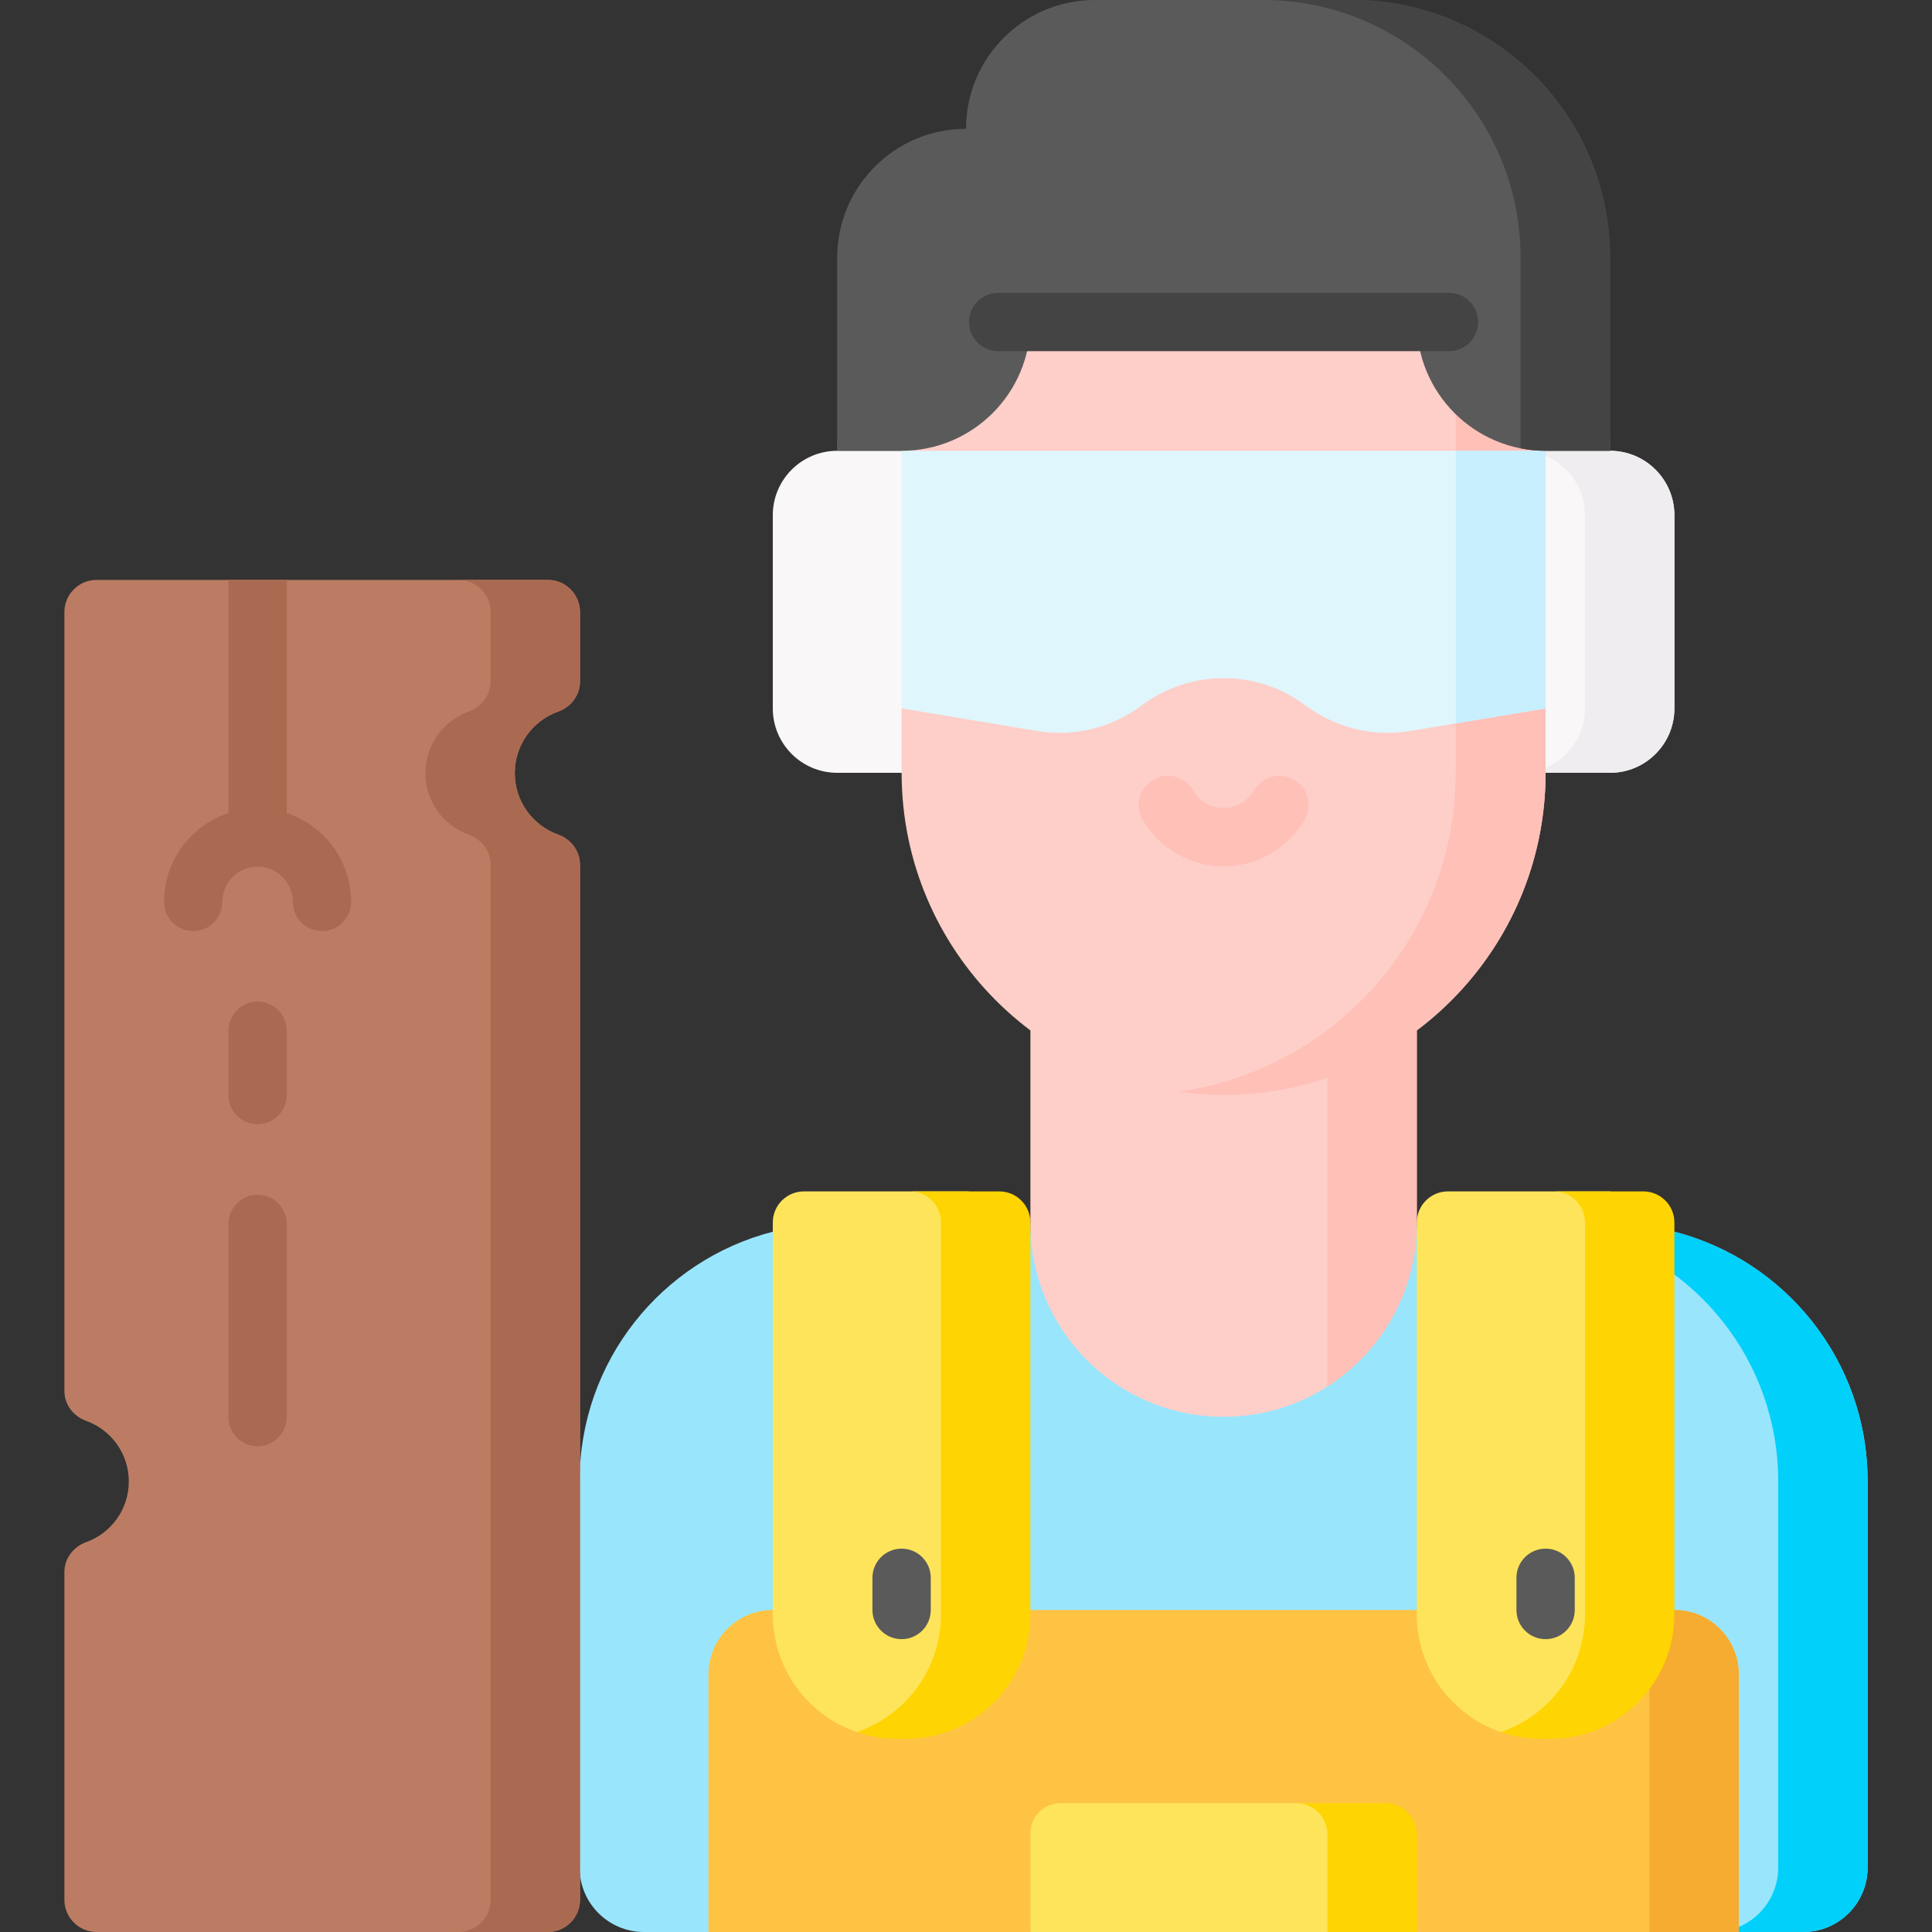 <svg id="Capa_1" enable-background="new 0 0 512 512" height="512" viewBox="0 0 512 512" width="512" xmlns="http://www.w3.org/2000/svg"><rect x="0" y="0" width="512" height="512" fill="#333333" stroke="none"/><g><path d="m140.619 387.377h33.958v107.556h-33.958z" fill="#bc7c63"/><path d="m221.869 115.896h204.797v43.314h-204.797z" fill="#5a5a5a"/><path d="m409.599 119.467h17.067c9.426 0 17.067 7.641 17.067 17.067v51.2c0 9.426-7.641 17.067-17.067 17.067h-17.067-170.666-17.067c-9.426 0-17.067-7.641-17.067-17.067v-51.2c0-9.426 7.641-17.067 17.067-17.067h17.067z" fill="#f9f7f8"/><path d="m426.666 119.467h-17.067-6.627c9.426 0 17.067 7.641 17.067 17.067v51.2c0 9.426-7.641 17.067-17.067 17.067h6.627 17.067c9.426 0 17.067-7.641 17.067-17.067v-51.2c0-9.426-7.641-17.067-17.067-17.067z" fill="#efedef"/><path d="m273.068 260.144v125.782h102.4v-125.767z" fill="#fecec8"/><path d="m351.774 260.157h23.694v125.768h-23.694z" fill="#fec0b7"/><g><g fill="#fecec8"><path d="m409.6 187.733-85.333-30.893-85.33 30.892v17.07c0 47.128 38.205 85.332 85.332 85.332 9.68 0 18.972-1.635 27.645-4.605l23.543-12.453c20.731-15.568 34.144-40.354 34.144-68.275v-17.071z"/><path d="m324.269 135.734 85.331-16.267.001.001.001-40.215-85.333-17.475-85.334 17.475.001 40.214z"/></g><g fill="#fec0b7"><path d="m409.6 119.467.001.001.001-40.215-23.802-4.874v49.625z"/><path d="m409.6 187.733-23.8-8.616v25.685c0 43.087-31.941 78.696-73.432 84.488 3.891.543 7.86.844 11.901.844 47.128 0 85.332-38.205 85.332-85.332v-17.072z"/></g></g><g><path d="m324.269 229.594c-8.808 0-17.031-4.745-21.46-12.384-2.14-3.692-.883-8.419 2.809-10.559s8.42-.882 10.559 2.809c1.674 2.888 4.775 4.682 8.091 4.682s6.418-1.794 8.092-4.682c2.139-3.693 6.868-4.949 10.559-2.809 3.692 2.14 4.949 6.867 2.809 10.559-4.428 7.639-12.65 12.384-21.459 12.384z" fill="#fec0b7"/></g><path d="m494.932 392.531c0-31.81-21.758-58.538-51.203-66.114l-68.262-2.151c0 28.277-22.923 51.2-51.199 51.2-28.277 0-51.199-22.923-51.199-51.2l-68.269 2.152c-29.443 7.577-51.199 34.304-51.199 66.113l-.001 102.402c0 9.426 7.641 17.067 17.067 17.067h17.069l136.531-17.066 136.535 17.066h17.065c9.426 0 17.067-7.641 17.067-17.067z" fill="#99e6fc"/><path d="m443.735 426.667h-68.267-102.4-68.266c-9.426 0-17.067 7.641-17.067 17.067v68.266h85.331l51.2-17.066 51.2 17.066h85.335v-68.266c.001-9.426-7.64-17.067-17.066-17.067z" fill="#ffc344"/><path d="m374.436 512h-101.37v-26.133c0-4.418 3.582-8 8-8h85.37c4.418 0 8 3.582 8 8z" fill="#fee45a"/><path d="m494.932 392.531c0-31.81-21.758-58.538-51.203-66.114l-68.262-2.151c0 .25-.015.497-.019.746l44.586 1.405c29.445 7.576 51.203 34.304 51.203 66.114l.001 102.402c0 9.426-7.641 17.067-17.067 17.067h23.694c9.426 0 17.067-7.641 17.067-17.067z" fill="#01d0fb"/><path d="m443.735 426.667h-23.694c9.426 0 17.067 7.641 17.067 17.067v68.266h23.694v-68.266c0-9.426-7.641-17.067-17.067-17.067z" fill="#f6ab31"/><path d="m367.225 477.867h-23.693c4.552 0 8.241 3.69 8.241 8.242v25.891h23.693v-25.891c0-4.552-3.689-8.242-8.241-8.242z" fill="#fed402"/><path d="m227.088 459.021h19.571l10.097-28.41v-114.878h-43.714c-4.552 0-8.242 3.69-8.242 8.242v103.86c.002 14.467 9.325 26.748 22.288 31.186z" fill="#fee45a"/><g><path d="m238.933 434.393c-4.267 0-7.726-3.459-7.726-7.726v-8.533c0-4.268 3.459-7.726 7.726-7.726s7.726 3.459 7.726 7.726v8.533c0 4.268-3.459 7.726-7.726 7.726z" fill="#5a5a5a"/></g><path d="m397.755 459.021h15.854l13.156-18.77v-124.518h-43.055c-4.552 0-8.241 3.69-8.241 8.242v103.86c0 14.467 9.323 26.748 22.286 31.186z" fill="#fee45a"/><g><path d="m409.6 434.393c-4.267 0-7.726-3.459-7.726-7.726v-8.533c0-4.268 3.459-7.726 7.726-7.726s7.726 3.459 7.726 7.726v8.533c.001 4.268-3.458 7.726-7.726 7.726z" fill="#5a5a5a"/></g><path d="m264.825 315.733h-23.692c4.552 0 8.242 3.69 8.242 8.242v103.86c0 14.467-9.323 26.749-22.286 31.186 3.35 1.147 6.94 1.778 10.679 1.778h2.335c18.206 0 32.965-14.759 32.965-32.965v-103.86c-.002-4.551-3.691-8.241-8.243-8.241z" fill="#fed402"/><path d="m435.492 315.733h-23.692c4.552 0 8.241 3.69 8.241 8.242v103.86c0 14.467-9.323 26.749-22.286 31.186 3.35 1.147 6.94 1.778 10.679 1.778h2.335c18.206 0 32.965-14.759 32.965-32.965v-103.86c0-4.551-3.69-8.241-8.242-8.241z" fill="#fed402"/><g><path d="m17.067 503.467v-86.848c0-3.612 2.356-6.717 5.756-7.935 6.594-2.362 11.311-8.666 11.311-16.072s-4.717-13.71-11.311-16.072c-3.4-1.218-5.756-4.323-5.756-7.935v-206.393c0-4.713 3.821-8.533 8.533-8.533h119.577c4.713 0 8.533 3.82 8.533 8.533v18.351c0 3.658-2.386 6.803-5.83 8.037-6.679 2.392-11.457 8.778-11.457 16.279 0 7.502 4.778 13.887 11.457 16.279 3.444 1.234 5.83 4.379 5.83 8.037v274.271c0 4.713-3.82 8.533-8.533 8.533h-119.577c-4.713.001-8.533-3.819-8.533-8.532z" fill="#bc7c63"/><g fill="#aa6a51"><path d="m147.88 188.6c3.444-1.234 5.83-4.379 5.83-8.037v-18.351c0-4.713-3.82-8.533-8.533-8.533h-23.694c4.713 0 8.533 3.821 8.533 8.533v18.351c0 3.658-2.386 6.803-5.83 8.037-6.678 2.392-11.457 8.777-11.457 16.279s4.778 13.887 11.457 16.279c3.444 1.234 5.83 4.379 5.83 8.037v274.271c0 4.713-3.821 8.533-8.533 8.533h23.694c4.713 0 8.533-3.82 8.533-8.533v-274.271c0-3.658-2.386-6.804-5.83-8.037-6.679-2.392-11.457-8.778-11.457-16.279s4.778-13.887 11.457-16.279z"/><path d="m60.54 153.679v61.78c-9.898 3.255-17.066 12.581-17.066 23.555 0 4.268 3.459 7.726 7.726 7.726s7.726-3.459 7.726-7.726c0-5.151 4.19-9.341 9.34-9.341s9.34 4.19 9.34 9.341c0 4.268 3.459 7.726 7.726 7.726s7.726-3.459 7.726-7.726c0-10.973-7.168-20.299-17.066-23.555v-61.78z"/><g><path d="m68.266 265.42c-4.268 0-7.726 3.459-7.726 7.726v17.066c0 4.268 3.459 7.726 7.726 7.726s7.726-3.459 7.726-7.726v-17.066c.001-4.268-3.458-7.726-7.726-7.726z"/><path d="m68.266 316.62c-4.268 0-7.726 3.459-7.726 7.726v51.2c0 4.268 3.459 7.726 7.726 7.726s7.726-3.459 7.726-7.726v-51.2c.001-4.268-3.458-7.726-7.726-7.726z"/></g></g></g><path d="m409.6 187.733-35.911 5.986c-9.764 1.628-19.769-.812-27.688-6.752-12.878-9.66-30.586-9.66-43.465-.001l-.003.003c-7.919 5.939-17.923 8.379-27.687 6.751l-35.912-5.986v-68.267h170.666z" fill="#dff6fd"/><path d="m385.8 191.701 23.8-3.968v-68.266h-23.612l-.188.292z" fill="#c8effe"/><path d="m375.47 85.333c0 18.851 15.282 34.133 34.133 34.133h17.065v-51.2c.001-37.702-30.563-68.266-68.266-68.266h-68.265c-18.851 0-34.133 15.282-34.133 34.133l-.002-.001c-18.851 0-34.133 15.282-34.133 34.133v51.201h17.068c18.851 0 34.133-15.282 34.133-34.133z" fill="#5a5a5a"/><g><path d="m384.002 93.06h-119.467c-4.268 0-7.726-3.459-7.726-7.726s3.459-7.726 7.726-7.726h119.467c4.268 0 7.726 3.459 7.726 7.726s-3.459 7.726-7.726 7.726z" fill="#444"/></g><path d="m358.402 0h-23.695c37.702.001 68.265 30.565 68.265 68.267v50.551c2.146.423 4.362.649 6.632.649h17.065v-51.2c0-37.703-30.564-68.267-68.267-68.267z" fill="#444"/></g></svg>